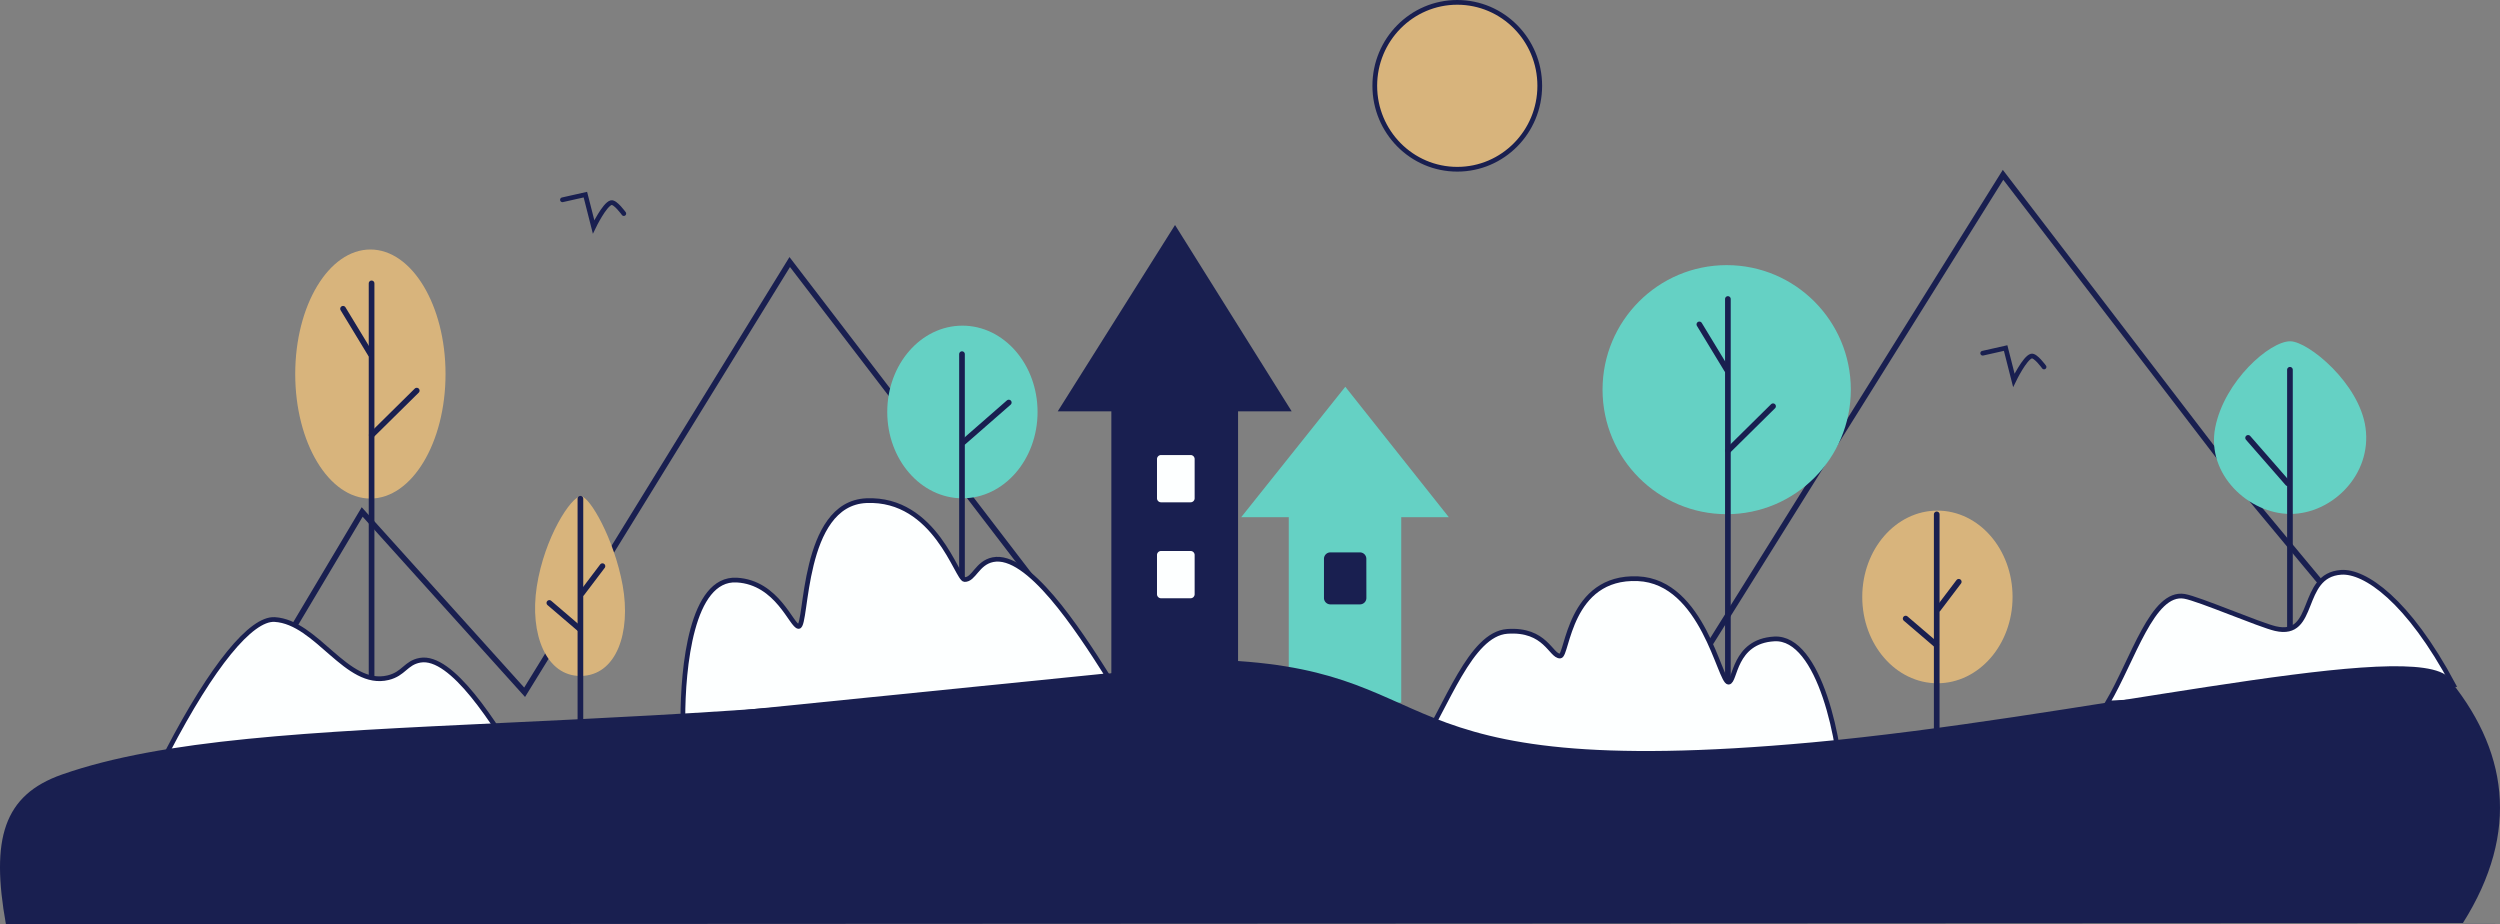 <?xml version="1.0" encoding="UTF-8"?> <svg xmlns="http://www.w3.org/2000/svg" viewBox="0 0 2645.27 977.91"><rect x="0" y="0" width="2645.27" height="977.91" fill="#808080" stroke="none"/><defs><style>.cls-1,.cls-4{fill:#65d1c4;}.cls-1,.cls-10{fill-rule:evenodd;}.cls-2,.cls-5,.cls-8{fill:none;}.cls-2,.cls-5,.cls-6,.cls-7,.cls-8{stroke:#191f50;stroke-miterlimit:10;}.cls-2,.cls-5{stroke-width:6px;}.cls-3,.cls-7{fill:#d8b47c;}.cls-5,.cls-8{stroke-linecap:round;}.cls-6{fill:#fdffff;}.cls-6,.cls-7,.cls-8{stroke-width:5px;}.cls-10,.cls-9{fill:#191f50;}</style></defs><g id="Слой_2" data-name="Слой 2"><g id="Слой_7" data-name="Слой 7"><path class="cls-1" d="M1313.32,547.25l110.15-138,109.54,138h-50.35V743.48h-119V547.25Z"></path><polygon class="cls-2" points="269.67 732.31 383.23 541.72 555.1 732.5 835.62 277.27 1099.91 622.34 1027.58 710.49 1024.27 747.89 534.44 832.04 236.58 816.46 269.67 732.31"></polygon><ellipse class="cls-3" cx="391.9" cy="395.76" rx="79.52" ry="131.76"></ellipse><ellipse class="cls-4" cx="1018.33" cy="435.92" rx="79.52" ry="91.34"></ellipse><line class="cls-5" x1="393.17" y1="299.84" x2="393.17" y2="725.86"></line><line class="cls-5" x1="362.98" y1="326.71" x2="392.18" y2="374.82"></line><line class="cls-5" x1="440.96" y1="413.31" x2="393.31" y2="460.36"></line><line class="cls-5" x1="1017.89" y1="374.72" x2="1017.89" y2="800.75"></line><line class="cls-5" x1="1067.39" y1="425.92" x2="1019.36" y2="467.89"></line><path class="cls-6" d="M177.51,794.72c47.11-90.41,88.23-140.65,113.1-139.2,44.78,2.63,76,72.19,120,61.56,16.82-4.06,18.66-15.75,33.86-18.47,33.64-6,79.21,67.25,107,113.51Z"></path><path class="cls-6" d="M722.55,760.34c0-53.84,9-149.26,57-146.56,43.29,2.43,58,48.92,65.5,49.08,9.29.18,2.63-130.13,71.67-133.11,73.2-3.17,96,83.27,103.91,83.46,9.91.24,13.17-17.57,29.91-21,37-7.51,89.35,72.33,121.26,122.77Z"></path><path class="cls-3" d="M658.84,619.35c9,49.88-6.51,95.43-44.26,95.89-36.46.45-54.5-43.86-46.58-94.81,8.1-52,36.43-95.27,46.58-95.35C623.89,525,650,570.52,658.84,619.35Z"></path><line class="cls-5" x1="614.14" y1="527.7" x2="614.14" y2="916.98"></line><line class="cls-5" x1="637.45" y1="599.05" x2="615.63" y2="627.87"></line><line class="cls-5" x1="613.68" y1="665.71" x2="581.28" y2="637.98"></line><ellipse class="cls-7" cx="1541.95" cy="90.79" rx="87.28" ry="88.29"></ellipse><path class="cls-8" d="M660.05,226S651,213.35,646.7,214.43c-7.07,1.8-18.61,25.68-18.61,25.68l-8.69-34.17-24.27,5.46"></path><path class="cls-8" d="M2162.83,388.3s-9.08-12.61-13.35-11.53c-7.07,1.8-18.61,25.68-18.61,25.68l-8.69-34.17-24.27,5.46"></path><polygon class="cls-2" points="1800.77 694.96 2119.44 184.99 2383.73 530.05 2527.4 702.92 1892.34 894.04 1800.77 694.96"></polygon><ellipse class="cls-4" cx="1827.02" cy="412.3" rx="131.35" ry="131.76"></ellipse><path class="cls-4" d="M2423.45,361.12c19,.25,73,44.4,79.52,91.34,7,50-35.6,91.34-79.52,91.34s-89.16-41.82-79.52-91.34C2353.51,403.31,2401.73,360.84,2423.45,361.12Z"></path><ellipse class="cls-3" cx="2049.99" cy="631.63" rx="79.52" ry="91.34"></ellipse><line class="cls-5" x1="1828.29" y1="316.38" x2="1828.29" y2="742.4"></line><line class="cls-5" x1="1798.1" y1="343.25" x2="1827.3" y2="391.36"></line><line class="cls-5" x1="1876.08" y1="429.85" x2="1828.43" y2="476.9"></line><line class="cls-5" x1="2423.01" y1="391.26" x2="2423.01" y2="817.29"></line><line class="cls-5" x1="2420.71" y1="511.35" x2="2378.74" y2="463.32"></line><path class="cls-6" d="M2595.86,724.49c-48-89.94-93.83-120.61-118.68-118.91-44.76,3.07-25.33,69.77-69.43,59.57-16.86-3.89-81.19-31.6-96.42-34.17-33.7-5.67-54.14,66.52-81.48,113Z"></path><line class="cls-5" x1="2049.26" y1="544.24" x2="2049.26" y2="933.52"></line><line class="cls-5" x1="2072.57" y1="615.59" x2="2050.75" y2="644.41"></line><line class="cls-5" x1="2048.8" y1="682.25" x2="2016.4" y2="654.52"></line><path class="cls-6" d="M1948.82,841.29c0-53.83-23.5-167.95-71.41-165.24-43.29,2.42-40.93,45.62-48.44,45.78-9.3.19-26.86-106.51-95.89-109.49-73.2-3.17-74.39,81.64-82.29,81.82-9.92.25-15.26-29.06-56.07-26.08-38.82,3-63.19,77.46-95.1,127.9Z"></path><path class="cls-9" d="M6.25,977.91c-16.1-90.18-2.74-136.63,59.41-158.42,213.65-74.84,622.59-30,1209.21-121.54,268.09,5.3,166.51,131.06,642.36,87.59,278.27-25.42,614.48-107.5,670.23-71.67,66.35,78.31,79.63,165.9,18.58,262.78Z"></path><path class="cls-10" d="M1119.2,435.23l124.11-197.15,123.42,197.15H1310V715.62H1175.93V435.23Z"></path><path class="cls-6" d="M1266.56,485.76a6.78,6.78,0,0,0-6.78-6.78h-31.27a6.78,6.78,0,0,0-6.78,6.78v41.45a6.78,6.78,0,0,0,6.78,6.78h31.27a6.78,6.78,0,0,0,6.78-6.78Z"></path><path class="cls-9" d="M1445.73,591.27a6.78,6.78,0,0,0-6.78-6.78h-31.27a6.78,6.78,0,0,0-6.78,6.78v41.45a6.78,6.78,0,0,0,6.78,6.78H1439a6.78,6.78,0,0,0,6.78-6.78Z"></path><path class="cls-6" d="M1266.56,587.29a6.77,6.77,0,0,0-6.78-6.78h-31.27a6.77,6.77,0,0,0-6.78,6.78v41.45a6.78,6.78,0,0,0,6.78,6.78h31.27a6.78,6.78,0,0,0,6.78-6.78Z"></path></g></g></svg> 